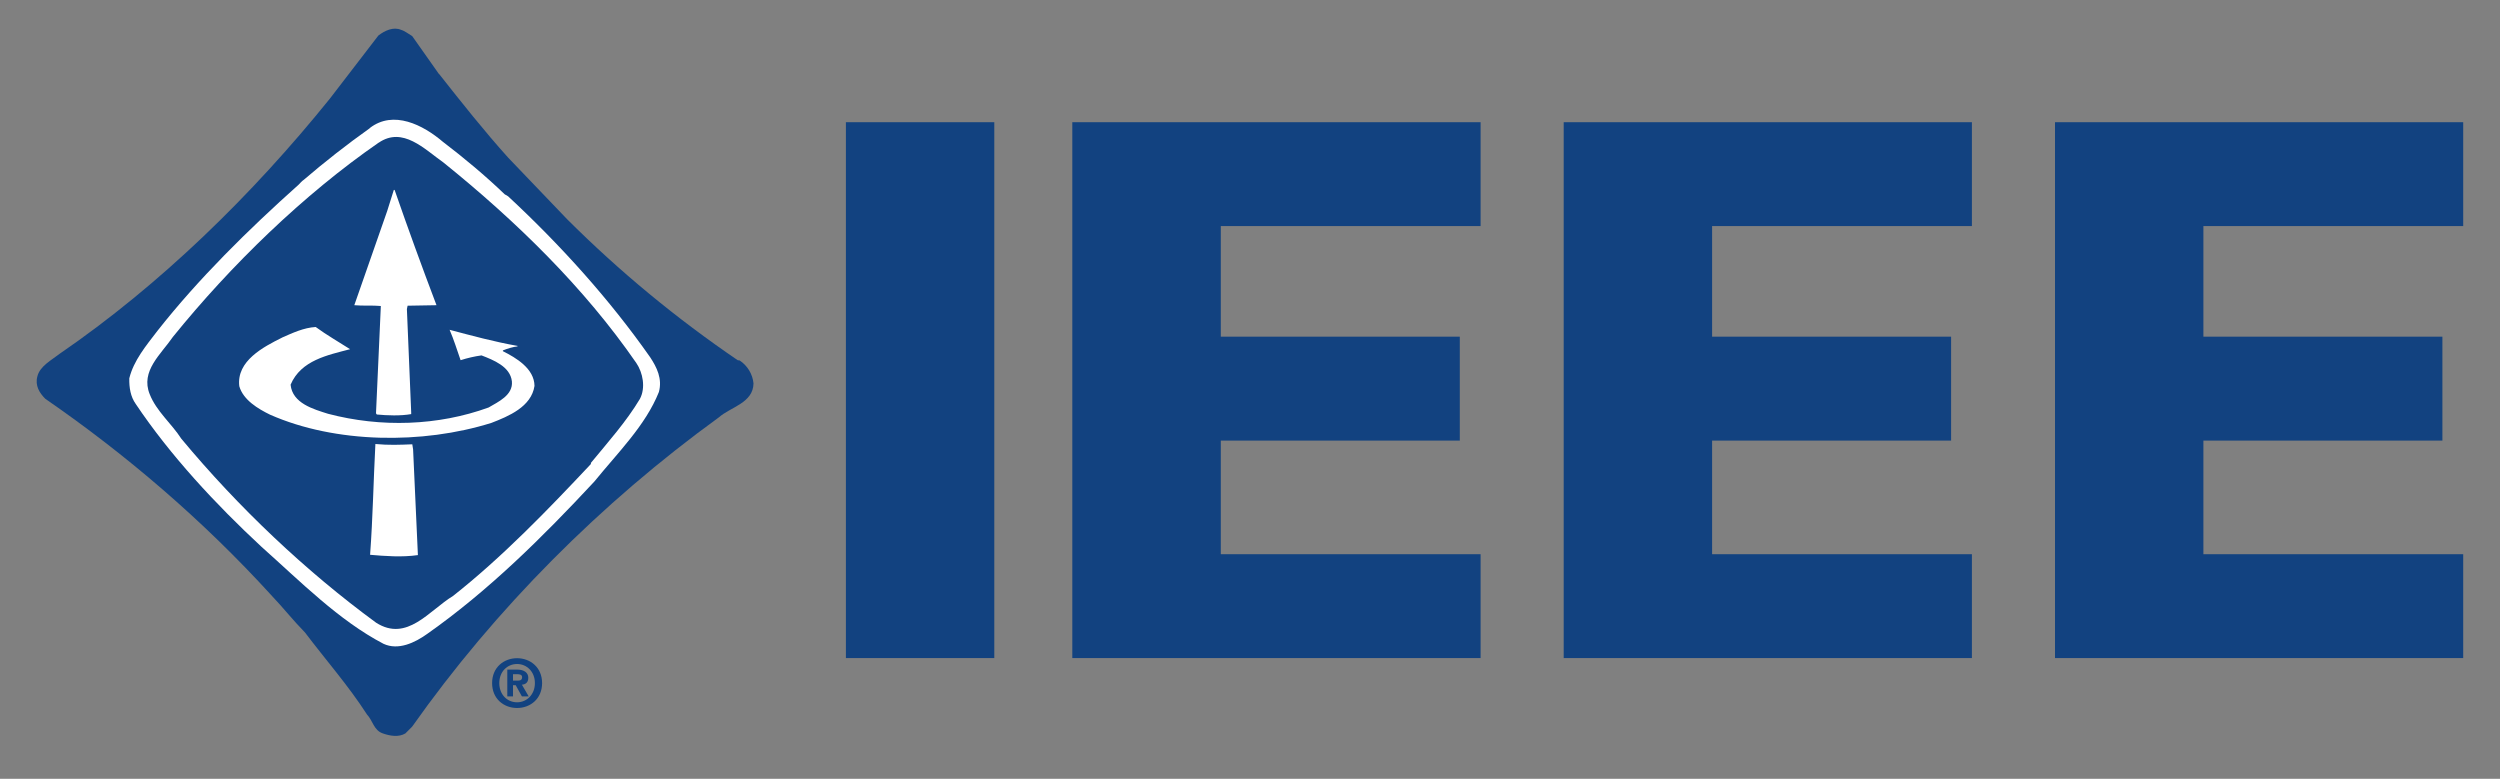 <svg xmlns="http://www.w3.org/2000/svg" id="Layer_1" data-name="Layer 1" viewBox="0 0 2500 778.8"><rect x="0" y="0" width="2500" height="778.8" fill="#808080" stroke="none"/><defs><style>      .cls-1 {        fill: #fff;      }      .cls-1, .cls-2 {        fill-rule: evenodd;        stroke-width: 0px;      }      .cls-2 {        fill: #124280;      }    </style></defs><path class="cls-2" d="M845.9,122.2h148.4v535.9h-148.4V122.2ZM1072.3,658.1V122.2h408.3v103.9h-259.8v110.6h239v103.9h-239v113.6h259.8v103.9h-408.3ZM1563.7,658.1V122.2h408.2v103.9h-259.8v110.6h239v103.9h-239v113.6h259.8v103.9h-408.2ZM2055,658.1V122.2h408.2v103.9h-259.8v110.6h239v103.9h-239v113.6h259.8v103.9h-408.2ZM439.2,74.1c22,27.9,45.2,57.2,69.1,83.7l58.9,61.5c52.3,52.2,109.4,99.3,170.5,140.9l2,.3c7.8,5.2,12.9,13.6,13.8,22.9-.3,19.6-22.8,23.5-34.7,34-117.9,85.5-223.5,191.4-306.7,309.3l-6.7,6.7c-6.8,4.1-15.5,2.5-22.6,0-9-3-10-12.8-15.8-18.9-18.4-28.6-41.9-55.4-62-82-11.8-12-21.7-24.7-33.9-37.5-68.4-75-145.4-140.8-225.8-196.2-5.8-5.8-10.5-13.3-7.9-22.5,2.5-10.2,14.3-16.3,22.2-22.5,100.5-68.9,192.6-158.8,270.3-255.2l48.5-63.1c6.4-4.9,15-9,22.8-5.6,3.6,1,7.7,4.3,11,6.2l26.8,38h0Z"></path><path class="cls-1" d="M369.8,128.2c-22.8,16.2-44.8,33.4-66,51.6-1.8,1.1-3.9,3.6-5.1,4.8-50.5,45.1-100.5,94.4-141.3,146.3-11.5,15-23.7,29.6-28.1,47.4-.2,9.5,1.3,18.4,6.4,25.6,34.5,51.5,80.3,100.7,125.8,142.9,39.3,35,77.1,73.5,122,97,14.8,6.9,31.4-1.1,43.7-9.9,61-42.9,115.4-96.7,167.1-152.3,23.8-29.3,51.2-56.1,64.6-89.6,3.6-13.3-2.1-24.7-8.7-34.7-40.3-57.5-89.3-112-142.1-161l-3.4-2c-19.1-18.4-40.8-36.5-61.7-52.4-19.9-17-49.6-32.2-73.3-13.8h0Z"></path><path class="cls-2" d="M378.6,142.7c-75.2,52-147.5,122.3-205.7,194.2-11.9,17.4-32.6,34.1-23.2,57.3,6.7,17.1,21.9,29.4,31.6,44.5,57,68.6,124.5,132.5,194.8,184,30.9,19.7,53-12.2,77-26.8,49.2-38.8,94.7-86,137.8-131.9v-1.1c17.2-20.9,35.5-41.4,49-64,5.9-11.1,3-26.2-3.6-35.9-52.1-75.5-120.5-142.2-193-200.6-18.8-13.2-40.5-36.2-64.6-19.7h0Z"></path><path class="cls-1" d="M393.8,190l-6.6,21-32.9,94.2c8.2.8,18.4,0,26.5.8v.8l-4.8,106.5.8,1.2c10.5,1,23.7,1.5,34.4-.4v-1.6l-4.3-103.4.7-3.4,28.9-.5c-14.5-38.2-28.5-76.7-41.9-115.3h-.8Z"></path><path class="cls-1" d="M281.9,337.7c-18.4,9.2-45.6,23.2-42.6,48.5,3.9,13.8,18.9,22.7,30.8,28.5,65.4,28.8,152.3,29.8,221.3,8.2,17.1-6.6,40-16.1,43.1-37-.2-17.3-18.4-28.1-31.6-34.7v-.8c4.6-1.8,9.9-3.5,14.6-4v-.5c-23.2-4.1-45.6-10.2-67.9-16.1,4.3,9.9,7.4,20.2,11,30.4,6.8-2.2,13.8-3.8,20.9-4.8,11.9,4.6,28.8,11.2,30.4,26,1.3,13.8-13.8,20.5-23.3,26.1-50.6,18.4-107.7,20.2-160.5,6.3-14.6-4.6-35.7-10.5-37.5-29.1,10.4-24.5,37.2-29.6,59.5-35.5-11.5-7.4-23.2-14-34.4-22.2-12,.7-23,5.9-33.9,10.7ZM375.4,443.9c-2,37.8-2.5,72.9-5.3,110.9,15,1.3,31.9,2.6,47.8.3l-4.8-105.7-.8-5.1c-12.2.5-23.7,1-37-.3h0Z"></path><path class="cls-2" d="M513,680.7v-6.5h4c2.2,0,5.1.2,5.1,2.9s-1.5,3.5-4.1,3.5h-5.1ZM513,685.2h2.7l6.2,11.2h6.8l-6.8-11.7c3.6-.3,6.4-2.1,6.4-7s-4.1-8.1-11-8.1h-10v26.8h5.7v-11.2h0ZM542.1,683.1c0-15.7-11.8-24.9-25-24.9s-25,9.1-25,24.9,11.8,24.9,25,24.9,25-9.2,25-24.9ZM534.9,683.1c0,11.5-8.2,19.2-17.8,19.2h0c-9.9,0-17.8-7.7-17.8-19.2s8-19.1,17.8-19.1c9.6,0,17.8,7.6,17.8,19.1Z"></path></svg>